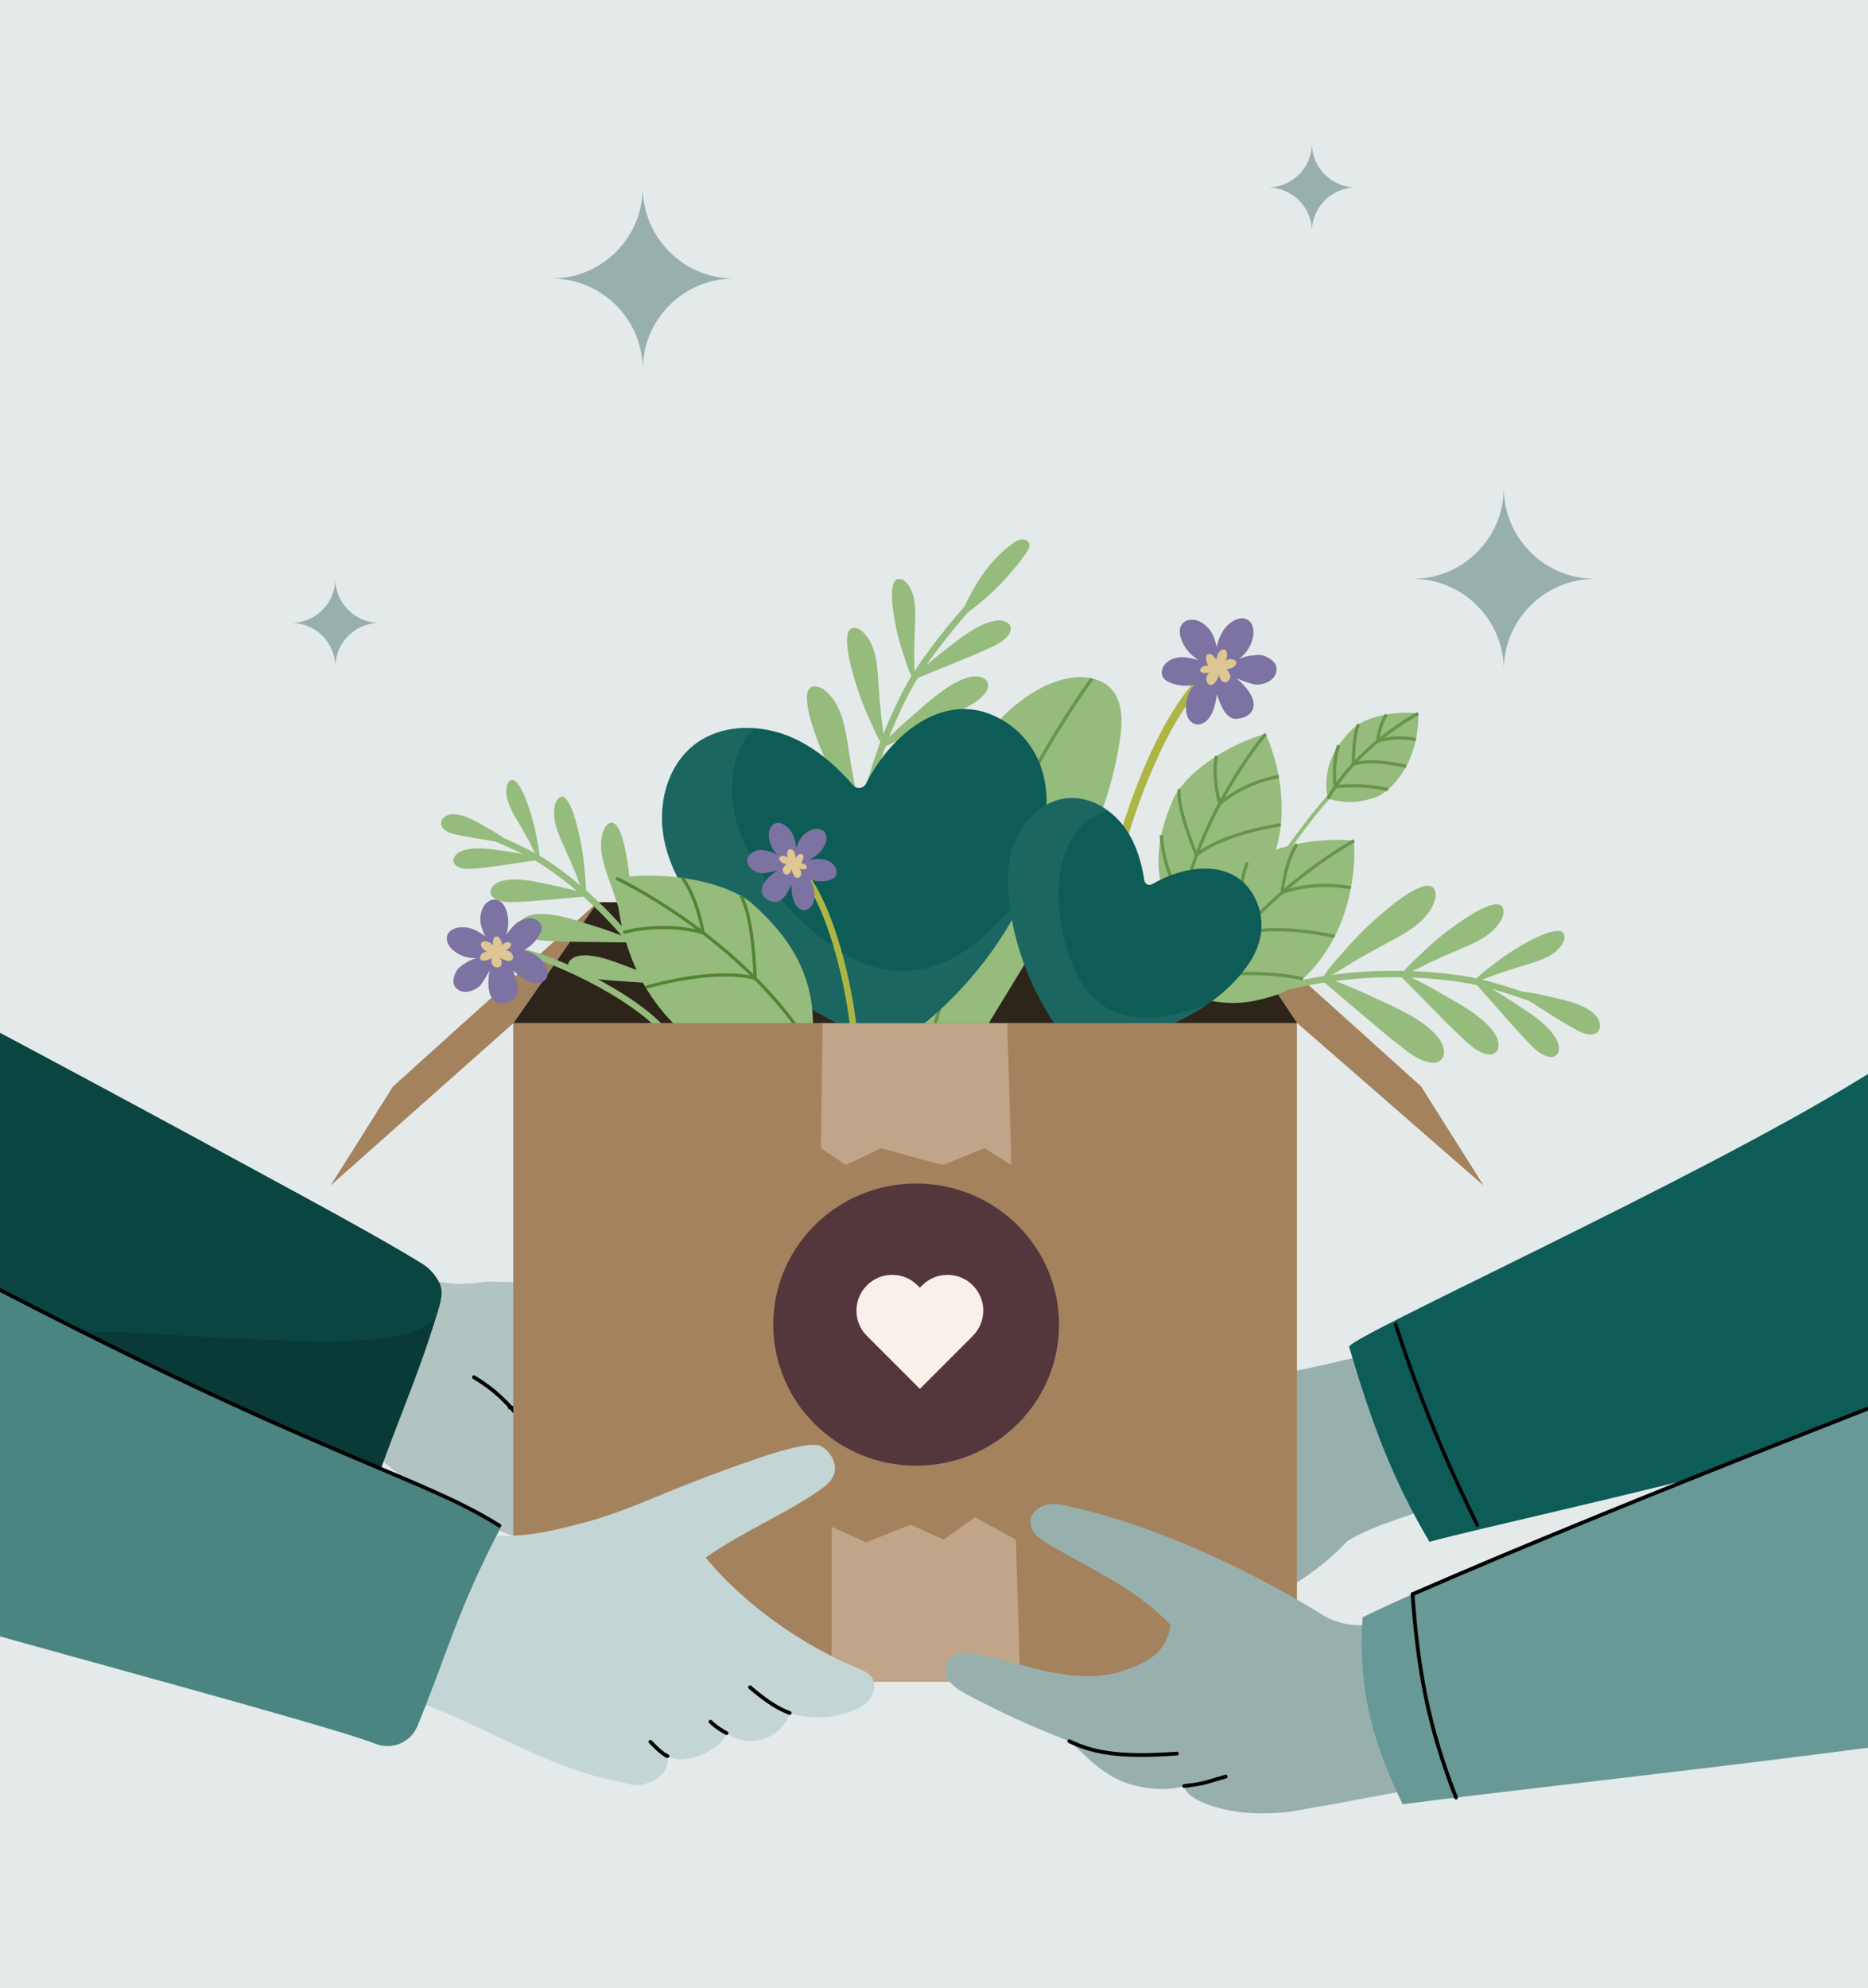 <svg width="1484" height="1579" viewBox="0 0 1484 1579" fill="none" xmlns="http://www.w3.org/2000/svg">
<g clip-path="url(#clip0_3862_82949)">
<rect width="1484" height="1579" fill="#E3EAE9"></rect>
<mask id="mask0_3862_82949" style="mask-type:luminance" maskUnits="userSpaceOnUse" x="-100" y="459" width="1680" height="1173">
<path d="M1579.93 459.762H-99.92V1631.3H1579.93V459.762Z" fill="white"></path>
</mask>
<g mask="url(#mask0_3862_82949)">
<path d="M-265.73 984.892C-49.97 1064.34 225.72 1109.54 294.38 1150.73C299.23 1153.64 342.16 1215.07 522.69 1253.25C558.7 1260.87 552.83 1229.39 537.25 1218.08C583.25 1219.96 602.1 1198.8 566.62 1178.72C564.23 1177.37 596.48 1193.37 606.72 1176.76C617.22 1165.39 581.37 1149.77 581.34 1142.4C581.33 1138.94 608.88 1149.26 619.43 1138.85C632.71 1125.74 617.68 1112.2 594.12 1101.68C590.76 1100.18 530.96 1086.61 478.8 1075.63C492.35 1074.18 531.22 1072.72 567.91 1056.82C576.17 1053.24 594.24 1042.95 585.1 1029.88C579.39 1021.7 492.52 1019.2 485.16 1019.54C427.47 1022.15 400.43 1016.21 382.39 1018.51C361.31 1021.19 353.66 1020.65 290.84 1005.9C246.5 995.492 183.73 970.952 143.37 949.362C-1.85 871.672 -107.6 814.982 -246.24 725.752C-269.32 821.152 -283 918.932 -265.73 984.892Z" fill="#F8C7BA"></path>
</g>
<mask id="mask1_3862_82949" style="mask-type:luminance" maskUnits="userSpaceOnUse" x="-100" y="459" width="1680" height="1173">
<path d="M1579.93 459.762H-99.92V1631.3H1579.93V459.762Z" fill="white"></path>
</mask>
<g mask="url(#mask1_3862_82949)">
<path d="M-201.62 1007.03C1.47 1073.06 232.37 1113.53 294.38 1150.73C299.23 1153.64 342.16 1215.07 522.69 1253.25C558.7 1260.87 552.83 1229.39 537.25 1218.08C583.25 1219.95 602.09 1198.8 566.62 1178.72C565.79 1178.25 569.14 1179.87 574.29 1181.5C583.98 1184.55 600.04 1187.6 606.72 1176.76C617.22 1165.39 581.37 1149.77 581.34 1142.4C581.33 1141.02 585.72 1141.84 591.67 1142.65C600.62 1143.88 613.09 1145.11 619.43 1138.85C632.72 1125.74 617.68 1112.2 594.12 1101.68C590.76 1100.18 530.95 1086.61 478.8 1075.63C492.35 1074.18 531.22 1072.72 567.9 1056.82C576.17 1053.24 594.23 1042.95 585.09 1029.88C579.38 1021.7 492.51 1019.2 485.15 1019.54C455.76 1020.87 434.32 1019.98 417.98 1019.09C402.24 1018.23 391.22 1017.38 382.38 1018.51C361.3 1021.19 353.66 1020.65 290.83 1005.9C246.49 995.492 183.72 970.962 143.36 949.362C14.11 880.212 -83.88 827.702 -201.62 754.062V1007.03Z" fill="#B2C4C2"></path>
<mask id="mask2_3862_82949" style="mask-type:luminance" maskUnits="userSpaceOnUse" x="-202" y="754" width="827" height="501">
<path d="M-201.62 1007.03C1.47 1073.06 232.37 1113.53 294.38 1150.73C299.23 1153.64 342.16 1215.07 522.69 1253.25C558.7 1260.87 552.83 1229.39 537.25 1218.08C583.25 1219.95 602.09 1198.8 566.62 1178.72C565.79 1178.25 569.14 1179.87 574.29 1181.5C583.98 1184.55 600.04 1187.6 606.72 1176.76C617.22 1165.39 581.37 1149.77 581.34 1142.4C581.33 1141.02 585.72 1141.84 591.67 1142.65C600.62 1143.88 613.09 1145.11 619.43 1138.85C632.72 1125.74 617.68 1112.2 594.12 1101.68C590.76 1100.18 530.95 1086.61 478.8 1075.63C492.35 1074.18 531.22 1072.72 567.9 1056.82C576.17 1053.24 594.23 1042.95 585.09 1029.88C579.38 1021.7 492.51 1019.2 485.15 1019.54C455.76 1020.87 434.32 1019.98 417.98 1019.09C402.24 1018.23 391.22 1017.38 382.38 1018.51C361.3 1021.19 353.66 1020.65 290.83 1005.9C246.49 995.492 183.72 970.962 143.36 949.362C14.11 880.212 -83.88 827.702 -201.62 754.062V1007.03Z" fill="white"></path>
</mask>
<g mask="url(#mask2_3862_82949)">
<g opacity="0.341">
<mask id="mask3_3862_82949" style="mask-type:luminance" maskUnits="userSpaceOnUse" x="-75" y="999" width="368" height="170">
<path d="M292.97 999.691H-74.01V1168.44H292.97V999.691Z" fill="white"></path>
</mask>
<g mask="url(#mask3_3862_82949)">
<path d="M-70.4 999.691C-12.32 1034.27 55.33 1048.72 120.13 1068.47C184.93 1088.23 250.92 1115.9 292.96 1168.44C198.94 1143.17 104.93 1117.91 10.91 1092.64C-10.78 1086.81 -33.12 1080.67 -50.78 1066.93C-68.42 1053.2 -80.36 1029.77 -70.4 999.691Z" fill="#D6A294"></path>
</g>
</g>
</g>
</g>
<mask id="mask4_3862_82949" style="mask-type:luminance" maskUnits="userSpaceOnUse" x="-100" y="459" width="1680" height="1173">
<path d="M1579.93 459.762H-99.92V1631.3H1579.93V459.762Z" fill="white"></path>
</mask>
<g mask="url(#mask4_3862_82949)">
<path d="M581.34 1142.4C551.04 1131.45 512.32 1124.68 508.59 1121.76" stroke="black" stroke-width="2.988" stroke-miterlimit="10" stroke-linecap="round" stroke-linejoin="round"></path>
</g>
<mask id="mask5_3862_82949" style="mask-type:luminance" maskUnits="userSpaceOnUse" x="-100" y="459" width="1680" height="1173">
<path d="M1579.93 459.762H-99.92V1631.3H1579.93V459.762Z" fill="white"></path>
</mask>
<g mask="url(#mask5_3862_82949)">
<path d="M567.91 1178.99C538.51 1166.48 496.86 1157.1 495.34 1155.18" stroke="black" stroke-width="2.988" stroke-miterlimit="10" stroke-linecap="round" stroke-linejoin="round"></path>
</g>
<mask id="mask6_3862_82949" style="mask-type:luminance" maskUnits="userSpaceOnUse" x="-100" y="459" width="1680" height="1173">
<path d="M1579.93 459.762H-99.92V1631.3H1579.93V459.762Z" fill="white"></path>
</mask>
<g mask="url(#mask6_3862_82949)">
<path d="M537.26 1218.08C534.29 1215.76 476.08 1195.61 472.15 1194.48" stroke="black" stroke-width="2.988" stroke-miterlimit="10" stroke-linecap="round" stroke-linejoin="round"></path>
</g>
<mask id="mask7_3862_82949" style="mask-type:luminance" maskUnits="userSpaceOnUse" x="-100" y="459" width="1680" height="1173">
<path d="M1579.93 459.762H-99.92V1631.3H1579.93V459.762Z" fill="white"></path>
</mask>
<g mask="url(#mask7_3862_82949)">
<path d="M434.85 1175.76C428.3 1141.99 406.51 1111.4 376.54 1093.89" stroke="black" stroke-width="2.988" stroke-miterlimit="10" stroke-linecap="round" stroke-linejoin="round"></path>
</g>
<mask id="mask8_3862_82949" style="mask-type:luminance" maskUnits="userSpaceOnUse" x="-100" y="459" width="1680" height="1173">
<path d="M1579.93 459.762H-99.92V1631.3H1579.93V459.762Z" fill="white"></path>
</mask>
<g mask="url(#mask8_3862_82949)">
<path d="M404.93 1117.93C423.35 1119.29 442.22 1113.18 456.26 1101.32" stroke="black" stroke-width="2.988" stroke-miterlimit="10" stroke-linecap="round" stroke-linejoin="round"></path>
</g>
<mask id="mask9_3862_82949" style="mask-type:luminance" maskUnits="userSpaceOnUse" x="-100" y="459" width="1680" height="1173">
<path d="M1579.93 459.762H-99.92V1631.3H1579.93V459.762Z" fill="white"></path>
</mask>
<g mask="url(#mask9_3862_82949)">
<path d="M347.78 1041.56C329.73 1102.17 308.07 1144.45 290.02 1205.07C218.4 1165.43 -193.17 1005.75 -264.8 966.121C-291.16 951.541 -326.59 938.481 -344.59 914.531C-359.56 894.611 -355.37 770.821 -351.88 752.621C-345.87 721.301 -373.42 645.301 -342.32 653.871C-310.03 662.761 237.98 942.311 335.51 1003.91C341.59 1007.75 346.63 1013.44 349.44 1020.01C352.24 1026.56 349.85 1034.59 347.78 1041.56Z" fill="#093A37"></path>
</g>
<mask id="mask10_3862_82949" style="mask-type:luminance" maskUnits="userSpaceOnUse" x="-100" y="459" width="1680" height="1173">
<path d="M1579.93 459.762H-99.92V1631.3H1579.93V459.762Z" fill="white"></path>
</mask>
<g mask="url(#mask10_3862_82949)">
<path d="M-201.62 998.981C-146.77 1026.21 -89.25 1052.51 -37.9 1080.93C-19.85 1020.32 329.73 1102.17 347.78 1041.56C349.85 1034.59 352.24 1026.56 349.43 1020C346.62 1013.43 341.58 1007.74 335.5 1003.9C283.92 971.321 -125.96 751.371 -201.62 715.401V998.981V998.981Z" fill="#0B4542"></path>
</g>
<mask id="mask11_3862_82949" style="mask-type:luminance" maskUnits="userSpaceOnUse" x="-100" y="459" width="1680" height="1173">
<path d="M1579.93 459.762H-99.92V1631.3H1579.93V459.762Z" fill="white"></path>
</mask>
<g mask="url(#mask11_3862_82949)">
<path d="M1631.2 1057.72C1415.44 1137.17 1139.75 1182.37 1071.09 1223.56C1066.24 1226.47 1023.31 1287.9 842.78 1326.08C806.77 1333.7 812.64 1302.22 828.22 1290.91C782.22 1292.79 763.38 1271.63 798.86 1251.55C801.25 1250.2 769 1266.2 758.76 1249.59C748.26 1238.22 784.11 1222.6 784.14 1215.23C784.15 1211.77 756.6 1222.09 746.05 1211.68C732.77 1198.57 747.8 1185.03 771.36 1174.51C774.72 1173.01 834.52 1159.44 886.68 1148.46C873.13 1147.01 834.26 1145.55 797.57 1129.65C789.31 1126.07 771.24 1115.78 780.38 1102.71C786.09 1094.53 872.96 1092.03 880.32 1092.37C938.01 1094.98 965.05 1089.04 983.09 1091.34C1004.17 1094.02 1011.82 1093.48 1074.64 1078.73C1118.98 1068.32 1181.75 1043.78 1222.11 1022.19C1367.33 944.502 1473.07 887.812 1611.72 798.582C1634.79 893.982 1648.48 991.772 1631.2 1057.72Z" fill="#98B0AD"></path>
</g>
<mask id="mask12_3862_82949" style="mask-type:luminance" maskUnits="userSpaceOnUse" x="-100" y="459" width="1680" height="1173">
<path d="M1579.93 459.762H-99.92V1631.3H1579.93V459.762Z" fill="white"></path>
</mask>
<g mask="url(#mask12_3862_82949)">
<mask id="mask13_3862_82949" style="mask-type:luminance" maskUnits="userSpaceOnUse" x="741" y="798" width="898" height="530">
<path d="M1222.11 1022.19C1181.75 1043.78 1118.98 1068.32 1074.64 1078.73C1011.82 1093.48 1004.17 1094.02 983.09 1091.34C974.24 1090.22 963.22 1091.07 947.49 1091.93C931.15 1092.81 909.71 1093.71 880.32 1092.37C872.96 1092.04 786.09 1094.53 780.38 1102.71C771.25 1115.78 789.31 1126.08 797.57 1129.66C834.26 1145.55 873.13 1147.02 886.68 1148.46C834.51 1159.45 774.71 1173.02 771.35 1174.51C747.79 1185.03 732.76 1198.56 746.04 1211.68C752.38 1217.94 764.85 1216.71 773.8 1215.48C779.75 1214.66 784.14 1213.85 784.13 1215.23C784.11 1222.6 748.26 1238.22 758.75 1249.59C765.43 1260.43 781.49 1257.38 791.18 1254.33C796.33 1252.71 799.68 1251.08 798.85 1251.55C763.37 1271.63 782.21 1292.78 828.21 1290.91C812.63 1302.22 806.77 1333.69 842.77 1326.08C1023.31 1287.9 1066.23 1226.47 1071.08 1223.56C1139.74 1182.37 1415.43 1137.18 1631.19 1057.72C1648.47 991.772 1634.78 893.982 1611.7 798.582C1473.07 887.812 1367.32 944.502 1222.11 1022.19Z" fill="white"></path>
</mask>
<g mask="url(#mask13_3862_82949)">
<path d="M1076.86 1225.53C1145.68 1180.77 1216.06 1138.36 1287.84 1098.39C1293.7 1095.13 1300.04 1091.78 1306.74 1092.39C1319.48 1093.55 1326.14 1107.55 1330.31 1119.49C1334.5 1131.49 1338.41 1145.71 1330.96 1156.06C1325.5 1163.64 1315.64 1166.5 1306.52 1168.86C1234.89 1187.42 1163.25 1205.98 1076.86 1225.53Z" fill="#98B0AD"></path>
</g>
</g>
<mask id="mask14_3862_82949" style="mask-type:luminance" maskUnits="userSpaceOnUse" x="-100" y="459" width="1680" height="1173">
<path d="M1579.93 459.762H-99.92V1631.3H1579.93V459.762Z" fill="white"></path>
</mask>
<g mask="url(#mask14_3862_82949)">
<path d="M784.13 1215.23C814.43 1204.28 853.15 1197.51 856.88 1194.59" stroke="black" stroke-width="2.988" stroke-miterlimit="10" stroke-linecap="round" stroke-linejoin="round"></path>
</g>
<mask id="mask15_3862_82949" style="mask-type:luminance" maskUnits="userSpaceOnUse" x="-100" y="459" width="1680" height="1173">
<path d="M1579.93 459.762H-99.92V1631.3H1579.93V459.762Z" fill="white"></path>
</mask>
<g mask="url(#mask15_3862_82949)">
<path d="M797.561 1251.82C826.961 1239.31 868.611 1229.93 870.131 1228.01" stroke="black" stroke-width="2.988" stroke-miterlimit="10" stroke-linecap="round" stroke-linejoin="round"></path>
</g>
<mask id="mask16_3862_82949" style="mask-type:luminance" maskUnits="userSpaceOnUse" x="-100" y="459" width="1680" height="1173">
<path d="M1579.93 459.762H-99.92V1631.3H1579.93V459.762Z" fill="white"></path>
</mask>
<g mask="url(#mask16_3862_82949)">
<path d="M828.22 1290.91C831.19 1288.59 889.4 1268.44 893.33 1267.31" stroke="black" stroke-width="2.988" stroke-miterlimit="10" stroke-linecap="round" stroke-linejoin="round"></path>
</g>
<mask id="mask17_3862_82949" style="mask-type:luminance" maskUnits="userSpaceOnUse" x="-100" y="459" width="1680" height="1173">
<path d="M1579.93 459.762H-99.92V1631.3H1579.93V459.762Z" fill="white"></path>
</mask>
<g mask="url(#mask17_3862_82949)">
<path d="M930.63 1248.59C937.18 1214.82 958.97 1184.23 988.94 1166.72" stroke="black" stroke-width="2.988" stroke-miterlimit="10" stroke-linecap="round" stroke-linejoin="round"></path>
</g>
<mask id="mask18_3862_82949" style="mask-type:luminance" maskUnits="userSpaceOnUse" x="-100" y="459" width="1680" height="1173">
<path d="M1579.93 459.762H-99.92V1631.3H1579.93V459.762Z" fill="white"></path>
</mask>
<g mask="url(#mask18_3862_82949)">
<path d="M960.54 1190.76C942.12 1192.12 923.25 1186.01 909.21 1174.15" stroke="black" stroke-width="2.988" stroke-miterlimit="10" stroke-linecap="round" stroke-linejoin="round"></path>
</g>
<mask id="mask19_3862_82949" style="mask-type:luminance" maskUnits="userSpaceOnUse" x="-100" y="459" width="1680" height="1173">
<path d="M1579.93 459.762H-99.92V1631.3H1579.93V459.762Z" fill="white"></path>
</mask>
<g mask="url(#mask19_3862_82949)">
<path d="M1071.78 1069.75C1089.83 1130.36 1105.57 1173.62 1135.61 1224.62C1205.21 1205.2 1630.32 1117.57 1675.31 1057.7C1690.28 1037.78 1675.31 749.292 1675.31 749.292C1675.31 749.292 1529.38 825.012 1476.54 857.582C1346.68 937.622 1069.71 1062.79 1071.78 1069.75Z" fill="#0E5C57"></path>
</g>
<mask id="mask20_3862_82949" style="mask-type:luminance" maskUnits="userSpaceOnUse" x="-100" y="459" width="1680" height="1173">
<path d="M1579.93 459.762H-99.92V1631.3H1579.93V459.762Z" fill="white"></path>
</mask>
<g mask="url(#mask20_3862_82949)">
<path d="M1108.75 1052.07C1127.16 1108.35 1147.33 1158.14 1173.63 1211.3" stroke="black" stroke-width="2.851" stroke-miterlimit="10" stroke-linecap="round" stroke-linejoin="round"></path>
</g>
<mask id="mask21_3862_82949" style="mask-type:luminance" maskUnits="userSpaceOnUse" x="-100" y="459" width="1680" height="1173">
<path d="M1579.93 459.762H-99.92V1631.3H1579.93V459.762Z" fill="white"></path>
</mask>
<g mask="url(#mask21_3862_82949)">
<path d="M474.64 716.611C420.86 765.271 366.05 814.241 312.27 862.901L262.59 941.641L407.99 812.531L474.64 716.611Z" fill="#A5825E"></path>
</g>
<mask id="mask22_3862_82949" style="mask-type:luminance" maskUnits="userSpaceOnUse" x="-100" y="459" width="1680" height="1173">
<path d="M1579.93 459.762H-99.92V1631.3H1579.93V459.762Z" fill="white"></path>
</mask>
<g mask="url(#mask22_3862_82949)">
<path d="M966.59 716.611C1020.37 765.271 1075.18 814.241 1128.96 862.901L1178.64 941.641L1030.55 812.601L966.59 716.611Z" fill="#A5825E"></path>
</g>
<mask id="mask23_3862_82949" style="mask-type:luminance" maskUnits="userSpaceOnUse" x="-100" y="459" width="1680" height="1173">
<path d="M1579.93 459.762H-99.92V1631.3H1579.93V459.762Z" fill="white"></path>
</mask>
<g mask="url(#mask23_3862_82949)">
<path d="M1030.55 812.601L966.59 716.611H474.64L407.93 812.601H1030.55Z" fill="#2D241A"></path>
</g>
<mask id="mask24_3862_82949" style="mask-type:luminance" maskUnits="userSpaceOnUse" x="-100" y="459" width="1680" height="1173">
<path d="M1579.93 459.762H-99.92V1631.3H1579.93V459.762Z" fill="white"></path>
</mask>
<g mask="url(#mask24_3862_82949)">
<path d="M369.149 656.282C369.149 656.282 411.889 670.872 435.139 686.752C486.229 721.642 528.659 775.022 551.699 835.092C552.479 837.112 553.229 839.152 553.949 841.202" stroke="#95BB7D" stroke-width="5.125" stroke-miterlimit="10"></path>
<path d="M365.67 647.442C362.91 646.792 360.17 646.542 357.62 646.942C354.4 647.442 350.45 649.962 350.38 653.922C350.35 655.642 351.25 657.252 352.44 658.392C355.99 661.792 360.78 662.452 365.27 663.452C371.7 664.872 378.21 665.772 384.69 666.902C387.94 667.472 404.03 670.092 404.03 670.092C405 667.012 386.36 657.122 382.46 654.862C377.75 652.142 371.64 648.852 365.67 647.442Z" fill="#95BB7D"></path>
<path d="M375.459 674.012C372.019 674.312 368.789 674.992 366.029 676.222C362.559 677.772 359.079 681.502 360.639 685.302C361.319 686.952 363.019 688.192 364.849 688.892C370.329 690.962 376.079 690.002 381.629 689.452C389.589 688.672 397.409 687.362 405.289 686.282C409.249 685.742 428.749 682.882 428.749 682.882C428.579 679.612 403.139 676.372 397.739 675.512C391.229 674.482 382.869 673.372 375.459 674.012Z" fill="#95BB7D"></path>
<path d="M407.28 698.552C403.42 698.662 399.76 699.212 396.6 700.412C392.63 701.922 388.52 705.862 390.06 710.232C390.73 712.122 392.56 713.632 394.58 714.522C400.6 717.202 407.1 716.502 413.34 716.252C422.29 715.892 431.12 714.942 440.01 714.252C444.47 713.902 466.48 711.982 466.48 711.982C466.47 708.312 438.16 703.012 432.17 701.692C424.92 700.102 415.62 698.312 407.28 698.552Z" fill="#95BB7D"></path>
<path d="M411.11 651.942C406.43 644.022 401.34 635.352 402.39 626.042C402.57 624.442 402.95 622.822 403.84 621.522C409.6 613.142 416.92 632.612 418.28 636.222C421.99 646.072 424.77 656.322 426.58 666.772C426.9 668.602 429.55 680.972 428.17 681.722C427.05 682.332 421.32 670.042 420.51 668.552C417.47 662.952 414.34 657.412 411.11 651.942Z" fill="#95BB7D"></path>
<path d="M448.17 672.601C443.58 662.581 438.59 651.601 440.71 640.381C441.07 638.451 441.67 636.511 442.82 635.021C450.25 625.341 456.74 649.631 457.95 654.131C461.24 666.411 463.43 679.111 464.47 691.961C464.65 694.211 466.48 709.471 464.82 710.261C463.47 710.901 458.1 695.481 457.32 693.601C454.39 686.531 451.34 679.531 448.17 672.601Z" fill="#95BB7D"></path>
<path d="M433.85 726.052C429.31 725.742 424.96 725.962 421.14 727.002C416.33 728.322 411.12 732.472 412.5 737.772C413.09 740.072 415.1 742.042 417.37 743.322C424.17 747.152 431.86 747.072 439.21 747.502C449.75 748.112 460.2 748.002 470.69 748.212C475.96 748.312 501.96 748.582 501.96 748.582C502.32 744.272 469.63 734.812 462.73 732.582C454.38 729.892 443.66 726.732 433.85 726.052Z" fill="#95BB7D"></path>
<path d="M484.37 700.312C479.98 688.032 475.2 674.582 478.79 661.662C479.41 659.442 480.3 657.242 481.8 655.612C491.47 645.112 496.69 674.342 497.66 679.762C500.31 694.552 501.62 709.692 501.57 724.882C501.56 727.542 502.21 745.652 500.17 746.382C498.52 746.982 493.75 728.282 493.02 725.972C490.29 717.352 487.41 708.792 484.37 700.312Z" fill="#95BB7D"></path>
<path d="M470.029 759.152C466.179 758.662 462.479 758.642 459.179 759.342C455.039 760.232 450.439 763.502 451.379 768.082C451.789 770.062 453.409 771.832 455.289 773.042C460.909 776.632 467.449 776.932 473.679 777.652C482.609 778.682 491.499 779.102 500.409 779.782C504.879 780.122 526.969 781.622 526.969 781.622C527.449 777.972 500.069 768.342 494.289 766.112C487.319 763.412 478.339 760.202 470.029 759.152Z" fill="#95BB7D"></path>
<path d="M514.05 739.722C510.83 729.072 507.329 717.402 510.929 706.592C511.549 704.732 512.4 702.902 513.74 701.592C522.4 693.142 525.61 718.242 526.21 722.892C527.84 735.592 528.319 748.522 527.639 761.432C527.519 763.692 527.31 779.112 525.55 779.642C524.13 780.072 520.85 763.942 520.33 761.952C518.37 754.502 516.28 747.082 514.05 739.722Z" fill="#7D7F29"></path>
<path d="M776.229 474.231C776.229 474.231 737.219 516.661 720.709 547.961C699.309 588.541 685.169 634.561 680.619 680.211" stroke="#95BB7D" stroke-width="5.125" stroke-miterlimit="10"></path>
<path d="M779.72 496.622C783.73 494.732 787.74 493.372 791.54 492.882C796.33 492.272 802.42 493.902 802.94 498.842C803.16 500.982 802 503.362 800.37 505.252C795.49 510.902 788.5 513.582 781.99 516.562C772.65 520.842 763.16 524.482 753.72 528.402C748.99 530.372 725.54 539.892 725.54 539.892C723.79 536.402 750.24 516.772 755.75 512.432C762.41 507.182 771.07 500.692 779.72 496.622Z" fill="#95BB7D"></path>
<path d="M758.79 542.362C763.16 540.002 767.57 538.232 771.8 537.452C777.13 536.482 784.05 537.932 784.92 543.432C785.3 545.822 784.15 548.542 782.43 550.762C777.31 557.382 769.65 560.812 762.53 564.542C752.33 569.892 741.92 574.562 731.6 579.522C726.42 582.012 700.74 594.092 700.74 594.092C698.57 590.282 727 566.702 732.9 561.502C740.05 555.242 749.35 547.442 758.79 542.362Z" fill="#95BB7D"></path>
<path d="M726.86 496.562C727.38 485.382 727.91 473.142 721.22 464.172C720.07 462.632 718.68 461.192 716.92 460.422C705.53 455.432 708.91 480.262 709.54 484.872C711.24 497.442 714.23 509.832 718.41 521.802C719.14 523.902 723.52 538.402 725.51 538.292C727.12 538.202 726.22 521.822 726.24 519.762C726.3 512.022 726.5 504.292 726.86 496.562Z" fill="#95BB7D"></path>
<path d="M697.8 541.642C696.97 528.332 696.03 513.782 687.01 503.512C685.46 501.752 683.64 500.122 681.47 499.312C667.44 494.052 674.61 523.332 675.94 528.772C679.56 543.592 684.66 558.132 691.12 572.092C692.25 574.542 699.26 591.502 701.59 591.252C703.47 591.052 700.31 571.662 700.06 569.212C699.12 560.032 698.37 550.842 697.8 541.642Z" fill="#95BB7D"></path>
<path d="M745.479 587.822C750.359 584.592 755.339 582.042 760.219 580.682C766.369 578.972 774.639 579.942 776.249 586.302C776.949 589.062 775.889 592.382 774.109 595.172C768.799 603.482 760.18 608.322 752.24 613.452C740.85 620.812 729.129 627.392 717.549 634.312C711.739 637.782 682.899 654.692 682.899 654.692C679.949 650.462 710.789 619.772 717.159 613.052C724.859 604.922 734.949 594.792 745.479 587.822Z" fill="#7D7F29"></path>
<path d="M673.859 593.472C671.469 577.952 668.819 560.972 657.139 549.902C655.129 548.002 652.829 546.292 650.199 545.562C633.179 540.882 644.709 574.472 646.839 580.702C652.659 597.702 660.189 614.212 669.249 629.912C670.839 632.662 680.859 651.812 683.569 651.272C685.759 650.832 679.989 628.422 679.429 625.582C677.369 614.902 675.509 604.192 673.859 593.472Z" fill="#95BB7D"></path>
<path d="M1249.45 805.622C1249.45 805.622 1196.51 782.812 1161.52 777.572C1116.14 770.772 1068.04 772.632 1023.45 783.412" stroke="#95BB7D" stroke-width="5.125" stroke-miterlimit="10"></path>
<path d="M1259.73 800.582C1262.92 802.322 1265.78 804.402 1267.95 806.912C1270.68 810.072 1272.56 815.662 1269.53 819.292C1268.22 820.862 1266.08 821.562 1264.04 821.592C1257.93 821.672 1252.76 818.242 1247.62 815.362C1240.26 811.232 1233.23 806.572 1226.05 802.132C1222.45 799.902 1204.76 788.732 1204.76 788.732C1206.23 785.142 1232.07 791.912 1237.62 793.152C1244.32 794.652 1252.83 796.822 1259.73 800.582Z" fill="#95BB7D"></path>
<path d="M1229.47 816.312C1232.57 819.472 1235.19 822.802 1236.9 826.242C1239.06 830.562 1239.53 836.852 1235.04 838.972C1233.09 839.892 1230.47 839.582 1228.14 838.662C1221.2 835.922 1216.36 830.212 1211.39 825.052C1204.27 817.652 1197.69 809.892 1190.88 802.282C1187.46 798.462 1170.73 779.472 1170.73 779.472C1173.45 776.662 1200.71 795.152 1206.63 798.922C1213.78 803.462 1222.76 809.482 1229.47 816.312Z" fill="#95BB7D"></path>
<path d="M1179.38 811.661C1183.05 815.011 1186.18 818.581 1188.31 822.321C1190.99 827.031 1191.9 834.041 1187 836.691C1184.87 837.841 1181.92 837.651 1179.26 836.761C1171.32 834.111 1165.55 828.011 1159.68 822.531C1151.26 814.681 1143.42 806.391 1135.33 798.281C1131.27 794.211 1111.38 773.961 1111.38 773.961C1114.26 770.651 1145.9 789.701 1152.76 793.561C1161.03 798.221 1171.46 804.431 1179.38 811.661Z" fill="#95BB7D"></path>
<path d="M1212.06 766.392C1222.79 763.182 1234.51 759.652 1240.77 750.372C1241.84 748.772 1242.74 746.992 1242.89 745.072C1243.84 732.672 1221.52 744.072 1217.37 746.182C1206.07 751.942 1195.36 758.852 1185.44 766.752C1183.7 768.142 1171.46 777.062 1172.22 778.902C1172.84 780.392 1188 774.132 1189.95 773.462C1197.28 770.972 1204.65 768.612 1212.06 766.392Z" fill="#95BB7D"></path>
<path d="M1055.69 632.812C1039 651.332 1024.05 673.652 1006.87 696.402" stroke="#95BB7D" stroke-width="3" stroke-miterlimit="10"></path>
<path d="M1159.91 753.852C1172.2 748.672 1185.62 742.972 1192.33 731.072C1193.48 729.022 1194.41 726.772 1194.46 724.452C1194.79 709.472 1169.52 725.912 1164.83 728.952C1152.04 737.262 1140 746.872 1128.95 757.592C1127.01 759.472 1113.32 771.692 1114.32 773.802C1115.13 775.512 1132.39 766.122 1134.62 765.082C1142.99 761.172 1151.42 757.432 1159.91 753.852Z" fill="#95BB7D"></path>
<path d="M1132.08 814.111C1136.74 817.651 1140.79 821.511 1143.69 825.671C1147.34 830.911 1149.15 839.031 1143.68 842.661C1141.31 844.231 1137.82 844.331 1134.6 843.571C1125.01 841.301 1117.59 834.761 1110.12 828.961C1099.41 820.641 1089.33 811.751 1078.97 803.101C1073.77 798.761 1048.29 777.121 1048.29 777.121C1051.31 772.941 1090.46 791.911 1098.91 795.711C1109.12 800.301 1122.01 806.471 1132.08 814.111Z" fill="#95BB7D"></path>
<path d="M1103.09 748.381C1116.95 741.001 1132.1 732.891 1138.7 718.211C1139.83 715.691 1140.69 712.951 1140.5 710.221C1139.3 692.611 1111.4 714.581 1106.22 718.661C1092.1 729.771 1079 742.331 1067.18 756.061C1065.11 758.471 1050.34 774.261 1051.74 776.631C1052.87 778.551 1072.12 765.701 1074.63 764.241C1084.02 758.761 1093.51 753.471 1103.09 748.381Z" fill="#95BB7D"></path>
<path d="M713.909 814.662C719.249 767.912 724.579 720.262 739.469 674.242C752.949 632.562 777.109 575.172 822.879 548.732C836.359 540.942 853.419 535.122 868.939 539.192C890.459 544.842 892.349 565.862 890.329 582.532C881.219 657.922 835.629 730.502 794.089 798.562C775.799 828.522 757.319 858.672 737.019 887.822C732.019 895.002 724.069 912.882 713.139 913.972C704.259 914.852 708.769 859.722 713.909 814.662Z" fill="#95BB7D"></path>
<path d="M867.41 539.132C797.4 637.432 765.91 728.602 713.14 913.972" stroke="#66944A" stroke-width="2.562" stroke-miterlimit="10" stroke-linejoin="round"></path>
<path d="M931.789 635.322C940.459 615.272 974.009 591.342 1005.43 582.922C1013.89 601.892 1018.28 622.672 1018.21 643.442C1018.14 665.452 1010.38 697.202 992.559 711.472C972.679 727.392 961.479 731.592 936.299 735.432C910.799 695.712 920.969 660.362 931.789 635.322Z" fill="#95BB7D"></path>
<path d="M1005.43 582.922C1005.43 582.922 947.27 651.082 936.31 735.432" stroke="#66944A" stroke-width="2.562" stroke-miterlimit="10" stroke-linejoin="round"></path>
<path d="M1017.53 655.092C1017.53 655.092 972.55 661.182 950.54 679.192C950.54 679.192 934.86 642.432 936.79 626.792" stroke="#66944A" stroke-width="2.562" stroke-miterlimit="10" stroke-linejoin="round"></path>
<path d="M1015.86 616.782C1015.86 616.782 990.4 620.222 968.97 638.372C968.97 638.372 962.89 617.332 966.39 600.512" stroke="#66944A" stroke-width="2.562" stroke-miterlimit="10" stroke-linejoin="round"></path>
<path d="M1006.62 693.382C1006.62 693.382 979.64 695.852 939.59 716.462C939.59 716.462 924.36 692.062 922.55 663.292" stroke="#66944A" stroke-width="2.562" stroke-miterlimit="10" stroke-linejoin="round"></path>
<path d="M982.94 691.722C999.11 675.152 1041.4 664.152 1075.7 667.712C1076.89 689.702 1073.37 711.932 1065.44 732.482C1057.04 754.262 1037.34 782.752 1014.29 790.142C988.579 798.382 975.9 798.292 949.51 792.562C939.29 743.572 962.75 712.412 982.94 691.722Z" fill="#95BB7D"></path>
<path d="M1075.7 667.712C1075.7 667.712 992.3 713.182 949.51 792.552" stroke="#66944A" stroke-width="2.562" stroke-miterlimit="10" stroke-linejoin="round"></path>
<path d="M1060.36 743.752C1060.36 743.752 1013.52 732.752 984.899 742.252C984.899 742.252 983.289 699.912 991.119 685.152" stroke="#66944A" stroke-width="2.562" stroke-miterlimit="10" stroke-linejoin="round"></path>
<path d="M1073.21 705.192C1073.21 705.192 1046.69 698.962 1018.61 708.812C1018.61 708.812 1020.55 685.682 1030.39 670.352" stroke="#66944A" stroke-width="2.562" stroke-miterlimit="10" stroke-linejoin="round"></path>
<path d="M1035.06 777.532C1035.06 777.532 1007.41 769.762 959.95 775.012C959.95 775.012 954.11 745.082 963.21 715.912" stroke="#66944A" stroke-width="2.562" stroke-miterlimit="10" stroke-linejoin="round"></path>
<path d="M1074.77 578.722C1084 569.722 1107.68 564.182 1126.71 566.642C1127.07 578.892 1124.81 591.212 1120.11 602.542C1115.14 614.542 1103.78 630.132 1090.85 633.922C1076.43 638.152 1069.38 637.932 1054.77 634.382C1049.77 606.972 1063.25 589.952 1074.77 578.722Z" fill="#95BB7D"></path>
<path d="M1126.72 566.632C1126.72 566.632 1079.69 590.792 1054.79 634.372" stroke="#66944A" stroke-width="2.562" stroke-miterlimit="10" stroke-linejoin="round"></path>
<path d="M1117.14 608.732C1117.14 608.732 1091.23 601.972 1075.17 606.862C1075.17 606.862 1074.86 583.282 1079.42 575.172" stroke="#66944A" stroke-width="2.562" stroke-miterlimit="10" stroke-linejoin="round"></path>
<path d="M1124.82 587.451C1124.82 587.451 1110.15 583.621 1094.39 588.721C1094.39 588.721 1095.79 575.871 1101.47 567.481" stroke="#66944A" stroke-width="2.562" stroke-miterlimit="10" stroke-linejoin="round"></path>
<path d="M1102.59 627.182C1102.59 627.182 1087.31 622.482 1060.83 624.752C1060.83 624.752 1057.99 608.022 1063.46 591.912" stroke="#66944A" stroke-width="2.562" stroke-miterlimit="10" stroke-linejoin="round"></path>
<path d="M831.47 636.792C831.56 607.102 817.21 581.162 789.92 568.602C747.93 549.292 707.13 584.592 687.92 622.462C685.96 626.332 680.71 627.032 677.86 623.762C664.21 608.152 648.499 594.402 629.689 585.982C604.599 574.752 573.059 574.712 551.429 591.682C529.799 608.652 522.309 639.352 527.519 666.342C532.719 693.342 548.699 717.092 566.949 737.652C599.299 774.102 640.01 803.092 685.04 821.722C695.29 825.962 706.83 826.522 717.21 822.592C727.1 818.842 735.58 812.122 743.47 805.062C789.26 764.072 831.28 700.422 831.47 636.792Z" fill="#0E5C57"></path>
<g opacity="0.45">
<mask id="mask25_3862_82949" style="mask-type:luminance" maskUnits="userSpaceOnUse" x="525" y="578" width="291" height="247">
<path d="M815.78 578.152H525.93V824.582H815.78V578.152Z" fill="white"></path>
</mask>
<g mask="url(#mask25_3862_82949)">
<path d="M786.449 739.203C752.599 771.893 711.239 782.533 669.699 756.993C646.259 742.583 625.789 722.353 609.389 700.383C587.079 670.503 572.649 631.523 587.679 595.143C590.369 588.653 594.559 582.853 599.699 578.383C582.399 577.103 564.969 581.053 551.429 591.683C529.799 608.653 522.309 639.353 527.519 666.343C532.719 693.343 548.699 717.093 566.949 737.653C598.259 772.923 637.379 801.213 680.689 819.893C690.519 824.133 706.849 826.433 716.889 822.713C726.929 818.993 735.5 812.203 743.47 805.063C772.19 779.353 799.42 744.733 815.78 706.793C806.3 717.893 796.929 729.093 786.449 739.203Z" fill="#2C706C"></path>
</g>
</g>
<path d="M598.46 718.502C578.57 700.542 528.94 690.942 489.6 697.562C489.83 723.042 495.52 748.452 506.18 771.592C517.47 796.122 542.3 827.582 569.46 834.432C599.75 842.072 614.39 841.042 644.43 832.492C652.66 775.182 623.29 740.922 598.46 718.502Z" fill="#95BB7D"></path>
<path d="M489.6 697.562C489.6 697.562 589.22 743.972 644.43 832.492" stroke="#528532" stroke-width="2.562" stroke-miterlimit="10" stroke-linejoin="round"></path>
<path d="M512.88 784.242C512.88 784.242 566.16 768.122 599.9 777.002C599.9 777.002 598.67 728.002 588.54 711.532" stroke="#528532" stroke-width="2.562" stroke-miterlimit="10" stroke-linejoin="round"></path>
<path d="M495.22 740.662C495.22 740.662 525.39 731.532 558.53 740.852C558.53 740.852 554.6 714.282 542.12 697.302" stroke="#528532" stroke-width="2.562" stroke-miterlimit="10" stroke-linejoin="round"></path>
<path d="M406.35 755.191C429.53 755.191 505.46 790.771 529.43 821.251" stroke="#95BB7D" stroke-width="5.125" stroke-miterlimit="10"></path>
<path d="M424.17 729.752C419.77 728.432 414.9 729.922 411.17 732.612C407.44 735.302 404.64 739.062 401.96 742.792C404.29 736.582 404.41 729.562 402.28 723.282C401.42 720.732 400.15 718.232 398.1 716.482C396.06 714.732 393.17 713.992 390.59 714.772C385.46 716.322 383.07 721.212 382.27 724.632C380.67 731.442 381.89 736.502 385.65 743.712C378.71 738.492 370.69 734.722 361.97 737.232C359.33 737.992 356.82 739.642 355.67 742.122C354.63 744.362 354.82 747.042 355.8 749.302C356.78 751.572 358.48 753.452 360.37 755.032C365.36 759.172 371.94 761.322 378.41 760.932C372.12 763.032 369.41 765.042 365.74 767.662C362.07 770.292 359.2 777.572 360.59 781.862C361.76 785.462 365.64 787.692 369.42 787.812C373.2 787.932 376.84 786.282 379.96 784.152C383.08 782.022 389.03 770.782 389.03 770.782C389.03 770.782 386.39 781.752 389.41 789.992C391.73 796.332 396.61 797.422 400.35 797.002C403.39 796.652 408.97 793.932 410.18 791.122C412.89 784.822 410.3 778.532 407.67 770.832C412.39 775.022 417.43 779.372 423.62 780.612C426.96 781.282 430.82 780.812 433.11 778.302C434.8 776.452 435.36 773.752 434.98 771.282C434.6 768.802 433.37 766.532 431.86 764.532C428.04 759.472 422.26 755.922 416.01 754.812C421.26 752.022 425.68 747.682 428.55 742.482C429.64 740.502 430.54 738.272 430.22 736.032C429.8 733.002 427.12 730.632 424.17 729.752Z" fill="#7D73A2"></path>
<path d="M406.029 749.712C405.619 748.582 404.189 748.172 402.989 748.322C401.439 748.522 399.989 749.422 399.129 750.722C398.979 748.372 395.899 741.052 392.549 744.752C392.119 745.232 391.949 745.882 391.839 746.512C391.569 748.032 391.579 749.592 391.819 751.122C390.729 749.712 389.389 748.542 387.099 747.872C385.419 747.382 383.239 747.482 382.349 748.992C380.749 751.712 385.309 755.402 387.609 755.962C385.159 755.372 382.499 757.072 381.629 759.442C380.399 762.802 383.759 763.422 386.319 762.802C387.769 762.452 389.109 761.762 390.429 761.072C390.399 762.522 390.379 764.002 390.849 765.382C391.719 767.942 394.449 769.102 396.939 767.962C399.579 766.762 398.589 761.752 396.579 760.192C398.729 761.862 406.769 765.922 407.609 760.572C407.779 759.502 407.359 758.402 406.719 757.512C405.539 755.852 403.519 754.772 401.489 754.902C402.599 754.392 403.639 753.732 404.579 752.952C405.549 752.142 406.459 750.902 406.029 749.712Z" fill="#DEC792"></path>
<path d="M637.619 692.872C660.589 721.352 674.589 782.402 678.239 818.812" stroke="#ADB545" stroke-width="5.125" stroke-miterlimit="10"></path>
<path d="M663.73 688.992C661.97 685.502 658.2 683.372 654.36 682.642C650.52 681.912 646.57 682.381 642.7 682.911C647.89 680.711 652.29 676.682 654.93 671.702C656 669.682 656.8 667.432 656.68 665.152C656.56 662.872 655.33 660.652 653.34 659.512C649.39 657.252 644.97 658.642 642.39 660.142C637.25 663.132 634.84 666.852 632.6 673.382C631.76 666.052 629.4 658.902 622.75 654.982C620.74 653.802 618.26 653.212 616.05 653.962C614.06 654.632 612.52 656.312 611.69 658.242C610.86 660.172 610.69 662.321 610.83 664.411C611.2 669.901 613.72 675.232 617.74 678.992C612.76 676.342 609.94 675.842 606.18 675.112C602.41 674.382 596.24 676.872 594.41 680.242C592.87 683.062 593.77 686.771 595.9 689.161C598.04 691.561 601.18 692.842 604.32 693.522C607.46 694.202 617.88 691.292 617.88 691.292C617.88 691.292 609.57 696.082 606.25 702.762C603.7 707.902 605.88 711.552 608.33 713.612C610.32 715.282 615.27 717.132 617.71 716.242C623.18 714.232 625.55 708.952 628.75 702.822C628.93 708.192 629.19 713.842 632.05 718.382C633.59 720.832 636.13 722.942 639.03 722.882C641.16 722.842 643.15 721.612 644.45 719.932C645.76 718.252 646.44 716.161 646.79 714.061C647.68 708.741 646.48 703.102 643.51 698.602C648.3 700.212 653.56 700.402 658.45 699.132C660.31 698.652 662.21 697.892 663.4 696.382C665.02 694.362 664.91 691.322 663.73 688.992Z" fill="#7D73A2"></path>
<path d="M640.81 689.472C641.27 688.552 640.68 687.432 639.89 686.782C638.86 685.942 637.46 685.572 636.15 685.802C637.51 684.332 640.23 678.152 635.99 678.262C635.45 678.272 634.94 678.552 634.49 678.852C633.39 679.572 632.43 680.492 631.64 681.532C631.87 680.032 631.81 678.532 630.88 676.722C630.2 675.392 628.86 674.112 627.41 674.442C624.8 675.052 625.18 680.022 626.18 681.762C625.11 679.902 622.51 679.262 620.54 680.112C617.75 681.322 619.33 683.752 621.21 684.972C622.27 685.662 623.48 686.082 624.68 686.492C623.77 687.322 622.84 688.172 622.27 689.262C621.2 691.292 622.08 693.662 624.24 694.532C626.53 695.462 629.04 691.912 628.82 689.772C629.05 692.072 631.24 699.412 635.04 696.792C635.8 696.272 636.23 695.362 636.41 694.452C636.74 692.752 636.23 690.872 634.96 689.702C635.92 690.092 636.94 690.352 637.97 690.462C639.03 690.592 640.33 690.432 640.81 689.472Z" fill="#DEC792"></path>
<path d="M957.069 537.652C923.539 569.982 896.189 644.882 885.819 690.292" stroke="#ADB545" stroke-width="6.524" stroke-miterlimit="10"></path>
<path d="M924.71 528.602C927.49 524.482 932.58 522.382 937.55 522.072C942.51 521.752 947.43 522.982 952.24 524.262C946.03 520.662 941.11 514.882 938.57 508.162C937.54 505.432 936.89 502.472 937.4 499.612C937.91 496.742 939.82 494.142 942.51 493.022C947.86 490.792 953.22 493.252 956.24 495.552C962.26 500.152 964.71 505.222 966.51 513.832C968.73 504.702 972.85 496.042 981.87 492.152C984.59 490.982 987.83 490.632 990.5 491.922C992.9 493.082 994.59 495.452 995.32 498.012C996.06 500.582 995.94 503.322 995.43 505.942C994.1 512.822 990.07 519.152 984.39 523.262C991.1 520.702 994.74 520.512 999.61 520.192C1004.48 519.872 1011.89 523.992 1013.67 528.542C1015.16 532.352 1013.45 536.882 1010.37 539.582C1007.29 542.272 1003.12 543.402 999.04 543.762C994.96 544.122 982.27 538.802 982.27 538.802C982.27 538.802 992.01 546.172 995.14 555.142C997.55 562.042 994.22 566.302 990.8 568.512C988.02 570.312 981.48 571.862 978.54 570.342C971.95 566.932 969.79 559.902 966.72 551.652C965.65 558.402 964.42 565.502 960.09 570.792C957.76 573.642 954.21 575.902 950.56 575.372C947.88 574.982 945.56 573.112 944.18 570.782C942.8 568.452 942.26 565.702 942.15 562.992C941.87 556.132 944.27 549.202 948.74 543.982C942.43 545.262 935.76 544.662 929.79 542.282C927.52 541.372 925.23 540.122 923.97 538.032C922.23 535.182 922.84 531.362 924.71 528.602Z" fill="#7D73A2"></path>
<path d="M953.579 532.852C953.139 531.622 954.059 530.292 955.169 529.602C956.609 528.702 958.429 528.462 960.049 528.962C958.559 526.892 956.109 518.652 961.449 519.462C962.139 519.562 962.729 519.992 963.249 520.442C964.519 521.532 965.589 522.842 966.429 524.282C966.369 522.352 966.689 520.462 968.149 518.322C969.219 516.752 971.109 515.342 972.889 516.002C976.089 517.182 974.819 523.402 973.279 525.442C974.919 523.262 978.319 522.862 980.669 524.252C983.999 526.222 981.619 529.042 979.059 530.282C977.609 530.982 976.009 531.322 974.429 531.652C975.449 532.842 976.489 534.072 977.039 535.542C978.069 538.282 976.589 541.122 973.719 541.892C970.679 542.702 968.079 537.822 968.689 535.152C968.039 538.022 964.099 546.942 959.719 543.042C958.839 542.262 958.439 541.052 958.359 539.872C958.209 537.672 959.159 535.382 960.939 534.102C959.659 534.442 958.339 534.602 957.019 534.592C955.659 534.552 954.029 534.142 953.579 532.852Z" fill="#DEC792"></path>
<path d="M993.299 763.532C1004.31 746.362 1005.57 726.032 994.389 708.682C977.189 681.992 940.509 687.382 915.409 702.242C912.839 703.762 909.549 702.222 909.099 699.282C906.949 685.202 902.919 671.432 895.129 659.612C884.739 643.842 866.479 632.182 847.679 634.032C828.879 635.882 813.209 650.902 806.259 668.472C799.309 686.042 799.799 705.692 802.789 724.352C808.079 757.412 820.969 789.242 840.179 816.662C844.559 822.902 851.039 827.482 858.499 829.042C865.619 830.522 873.009 829.752 880.189 828.572C921.859 821.702 969.699 800.322 993.299 763.532Z" fill="#0E5C57"></path>
<g opacity="0.45">
<mask id="mask26_3862_82949" style="mask-type:luminance" maskUnits="userSpaceOnUse" x="800" y="633" width="159" height="197">
<path d="M958.36 633.832H800.71V829.842H958.36V633.832Z" fill="white"></path>
</mask>
<g mask="url(#mask26_3862_82949)">
<path d="M929.41 806.262C897.73 812.712 869.84 803.612 855.19 773.472C846.93 756.472 842.53 737.192 841.14 718.402C839.25 692.852 845.27 664.932 867.41 649.412C871.36 646.642 875.93 644.832 880.56 644.132C871.01 637.002 859.45 632.862 847.68 634.022C828.88 635.872 813.21 650.892 806.26 668.462C799.31 686.032 799.8 705.682 802.79 724.342C807.91 756.332 820.14 787.172 838.34 813.982C842.47 820.062 851.08 827.432 858.27 828.982C865.46 830.532 872.93 829.762 880.19 828.562C906.32 824.262 934.88 814.252 958.36 798.312C948.78 801.232 939.21 804.262 929.41 806.262Z" fill="#2C706C"></path>
</g>
</g>
</g>
<mask id="mask27_3862_82949" style="mask-type:luminance" maskUnits="userSpaceOnUse" x="-100" y="459" width="1680" height="1173">
<path d="M1579.93 459.762H-99.92V1631.3H1579.93V459.762Z" fill="white"></path>
</mask>
<g mask="url(#mask27_3862_82949)">
<path d="M1030.33 812.602H407.71V1335.7H1030.33V812.602Z" fill="#A5825E"></path>
</g>
<mask id="mask28_3862_82949" style="mask-type:luminance" maskUnits="userSpaceOnUse" x="-100" y="459" width="1680" height="1173">
<path d="M1579.93 459.762H-99.92V1631.3H1579.93V459.762Z" fill="white"></path>
</mask>
<g mask="url(#mask28_3862_82949)">
<path d="M614.3 1052.07C614.3 990.182 665.12 940.002 727.81 940.002C790.5 940.002 841.33 990.182 841.33 1052.07C841.33 1113.96 790.51 1164.14 727.81 1164.14C665.12 1164.14 614.3 1113.96 614.3 1052.07Z" fill="#53373D"></path>
</g>
<mask id="mask29_3862_82949" style="mask-type:luminance" maskUnits="userSpaceOnUse" x="-100" y="459" width="1680" height="1173">
<path d="M1579.93 459.762H-99.92V1631.3H1579.93V459.762Z" fill="white"></path>
</mask>
<g mask="url(#mask29_3862_82949)">
<g opacity="0.361">
<mask id="mask30_3862_82949" style="mask-type:luminance" maskUnits="userSpaceOnUse" x="652" y="812" width="152" height="114">
<path d="M803.571 812.531H652.061V925.351H803.571V812.531Z" fill="white"></path>
</mask>
<g mask="url(#mask30_3862_82949)">
<path d="M652.061 911.991L653.561 812.531H800.151L803.571 925.351L782.091 911.991L748.741 925.351L699.801 911.991L671.991 925.351L652.061 911.991Z" fill="#F3E3D3"></path>
</g>
</g>
</g>
<mask id="mask31_3862_82949" style="mask-type:luminance" maskUnits="userSpaceOnUse" x="-100" y="459" width="1680" height="1173">
<path d="M1579.93 459.762H-99.92V1631.3H1579.93V459.762Z" fill="white"></path>
</mask>
<g mask="url(#mask31_3862_82949)">
<g opacity="0.361">
<mask id="mask32_3862_82949" style="mask-type:luminance" maskUnits="userSpaceOnUse" x="660" y="1205" width="151" height="131">
<path d="M810.47 1205.06H660.46V1335.69H810.47V1205.06Z" fill="white"></path>
</mask>
<g mask="url(#mask32_3862_82949)">
<path d="M660.46 1335.69V1212.48L688.1 1225.1L723.4 1211L749.75 1222.87L774.54 1205.06L807.05 1222.87L810.47 1335.69H660.46Z" fill="#F3E3D3"></path>
</g>
</g>
</g>
<mask id="mask33_3862_82949" style="mask-type:luminance" maskUnits="userSpaceOnUse" x="-100" y="459" width="1680" height="1173">
<path d="M1579.93 459.762H-99.92V1631.3H1579.93V459.762Z" fill="white"></path>
</mask>
<g mask="url(#mask33_3862_82949)">
<path d="M-290.27 902.481C-119.42 1016.23 64.1 1111.42 255.91 1185.77C313.54 1208.11 375.74 1228.88 436.27 1216.06C502.86 1201.95 512.5 1188.62 604.11 1157.64C612.72 1154.73 644.59 1144.1 652.44 1148.67C660.28 1153.24 665.61 1163.04 662.39 1171.45C660.26 1177.02 655.07 1180.78 650.15 1184.22C623.82 1202.58 589.98 1216.48 560.56 1237.15C590.36 1273.43 636.95 1306.69 680.65 1324.59C685.04 1326.39 689.74 1328.28 692.43 1332.15C695.9 1337.16 694.83 1344.28 691.2 1349.19C687.58 1354.09 681.91 1357.13 676.16 1359.28C660.65 1365.1 643.14 1365.56 627.35 1360.55C622.01 1379.88 595.81 1390.12 577.22 1376.56C572.37 1390.93 542.35 1402.85 530.27 1394.8C531.62 1405.57 525.11 1412.48 514.76 1416.14C504.42 1419.8 501.25 1416.97 490.47 1414.86C429.35 1402.89 376.7 1364.88 317.14 1346.78C243.88 1324.52 119.46 1310.41 20.67 1290.54C-56.8 1274.96 -131.85 1247.7 -201.09 1210C-224.74 1197.12 -248.53 1182.26 -262.96 1159.72C-278.19 1135.93 -281.08 1106.68 -283.57 1078.64C-287.97 1028.99 -292.38 979.341 -290.27 902.481Z" fill="#C3D6D5"></path>
</g>
<mask id="mask34_3862_82949" style="mask-type:luminance" maskUnits="userSpaceOnUse" x="-100" y="459" width="1680" height="1173">
<path d="M1579.93 459.762H-99.92V1631.3H1579.93V459.762Z" fill="white"></path>
</mask>
<g mask="url(#mask34_3862_82949)">
<mask id="mask35_3862_82949" style="mask-type:luminance" maskUnits="userSpaceOnUse" x="-202" y="959" width="897" height="459">
<path d="M-201.62 1209.72C-201.45 1209.82 -201.27 1209.91 -201.09 1210.01C-131.86 1247.71 -56.81 1274.96 20.66 1290.55C119.45 1310.42 243.87 1324.53 317.13 1346.79C376.69 1364.89 429.33 1402.9 490.46 1414.87C501.24 1416.98 504.4 1419.81 514.75 1416.15C525.09 1412.49 531.61 1405.58 530.26 1394.81C542.34 1402.86 572.36 1390.94 577.2 1376.57C595.79 1390.14 621.99 1379.9 627.34 1360.56C643.13 1365.57 660.64 1365.11 676.15 1359.3C681.9 1357.14 687.57 1354.1 691.19 1349.2C694.81 1344.29 695.89 1337.17 692.42 1332.16C689.73 1328.29 685.03 1326.4 680.64 1324.6C636.94 1306.7 590.35 1273.44 560.55 1237.16C589.97 1216.49 623.81 1202.59 650.14 1184.23C655.07 1180.79 660.25 1177.03 662.38 1171.46C665.59 1163.05 660.27 1153.25 652.43 1148.68C644.59 1144.11 612.72 1154.73 604.11 1157.65C512.51 1188.63 502.86 1201.96 436.27 1216.06C375.74 1228.89 313.54 1208.11 255.91 1185.77C96.86 1124.12 -56.47 1048.14 -201.62 959.142V1209.72Z" fill="white"></path>
</mask>
<g mask="url(#mask35_3862_82949)">
<g opacity="0.341">
<mask id="mask36_3862_82949" style="mask-type:luminance" maskUnits="userSpaceOnUse" x="-135" y="1195" width="512" height="177">
<path d="M376.289 1195.15H-134.811V1371.03H376.289V1195.15Z" fill="white"></path>
</mask>
<g mask="url(#mask36_3862_82949)">
<path d="M-133.33 1195.15C36.54 1253.6 206.42 1312.05 376.29 1370.5C265.78 1375.39 157.03 1345.72 50.49 1316.33C2.87 1303.19 -44.75 1290.05 -92.37 1276.91C-105.72 1273.23 -120.02 1268.94 -128.5 1258.1C-136.96 1247.27 -135.04 1227.86 -133.33 1195.15Z" fill="#D6A294"></path>
</g>
</g>
</g>
</g>
<mask id="mask37_3862_82949" style="mask-type:luminance" maskUnits="userSpaceOnUse" x="-100" y="459" width="1680" height="1173">
<path d="M1579.93 459.762H-99.92V1631.3H1579.93V459.762Z" fill="white"></path>
</mask>
<g mask="url(#mask37_3862_82949)">
<path d="M-335.51 835.992C47.18 1072.56 277.18 1148.58 396.74 1211.75C397.55 1212.18 397.79 1213.21 397.37 1214.02C363.5 1278.6 354.35 1315.74 331.59 1371.03C326.26 1383.97 311.35 1390.23 298.22 1385.01C246.81 1364.58 -195.91 1250.01 -251.15 1224.44C-281.23 1210.51 -311.83 1195.61 -334.5 1171.63C-358.18 1146.59 -371.34 1113.47 -379.12 1080.08C-387.07 1045.94 -389.86 1009.92 -380.85 976.042C-371.84 942.162 -389.93 860.592 -347.53 837.722" fill="#4A8581"></path>
</g>
<mask id="mask38_3862_82949" style="mask-type:luminance" maskUnits="userSpaceOnUse" x="-100" y="459" width="1680" height="1173">
<path d="M1579.93 459.762H-99.92V1631.3H1579.93V459.762Z" fill="white"></path>
</mask>
<g mask="url(#mask38_3862_82949)">
<path d="M627.33 1360.56C616.14 1356.36 606.27 1349 595.83 1340.13" stroke="black" stroke-width="2.988" stroke-miterlimit="10" stroke-linecap="round" stroke-linejoin="round"></path>
</g>
<mask id="mask39_3862_82949" style="mask-type:luminance" maskUnits="userSpaceOnUse" x="-100" y="459" width="1680" height="1173">
<path d="M1579.93 459.762H-99.92V1631.3H1579.93V459.762Z" fill="white"></path>
</mask>
<g mask="url(#mask39_3862_82949)">
<path d="M577.2 1376.57C575.61 1375.61 569.9 1372.85 564.45 1367.47" stroke="black" stroke-width="2.988" stroke-miterlimit="10" stroke-linecap="round" stroke-linejoin="round"></path>
</g>
<mask id="mask40_3862_82949" style="mask-type:luminance" maskUnits="userSpaceOnUse" x="-100" y="459" width="1680" height="1173">
<path d="M1579.93 459.762H-99.92V1631.3H1579.93V459.762Z" fill="white"></path>
</mask>
<g mask="url(#mask40_3862_82949)">
<path d="M530.25 1394.8C528.2 1394.14 522.57 1389.82 516.73 1383.43" stroke="black" stroke-width="2.988" stroke-miterlimit="10" stroke-linecap="round" stroke-linejoin="round"></path>
</g>
<mask id="mask41_3862_82949" style="mask-type:luminance" maskUnits="userSpaceOnUse" x="-100" y="459" width="1680" height="1173">
<path d="M1579.93 459.762H-99.92V1631.3H1579.93V459.762Z" fill="white"></path>
</mask>
<g mask="url(#mask41_3862_82949)">
<path d="M396.74 1211.75C315.72 1160.42 197.6 1148.1 -325.77 844.392" stroke="black" stroke-width="2.988" stroke-miterlimit="10" stroke-linecap="round" stroke-linejoin="round"></path>
</g>
<mask id="mask42_3862_82949" style="mask-type:luminance" maskUnits="userSpaceOnUse" x="-100" y="459" width="1680" height="1173">
<path d="M1579.93 459.762H-99.92V1631.3H1579.93V459.762Z" fill="white"></path>
</mask>
<g mask="url(#mask42_3862_82949)">
<path d="M1636.64 1317.33C1428.24 1364.63 1239.45 1399.47 1029.26 1438.25C1016.66 1440.58 995.92 1440.91 983.23 1439.05C970.55 1437.19 943.5 1431.06 940.75 1418.57C923.5 1423.77 899.19 1420.11 883.67 1411.06C868.14 1402.01 861.51 1393.16 849.46 1382.94C821.83 1372.39 794.87 1360.11 768.8 1346.21C762.47 1342.83 755.97 1339.17 752.56 1332.59C750.62 1328.85 750.18 1324.37 752 1320.57C755.99 1312.24 767.24 1312.25 776.1 1313.88C795.42 1317.43 814.09 1323.81 833.31 1327.8C852.53 1331.79 872.9 1333.31 891.55 1327.21C910.2 1321.11 926.77 1313.53 929.9 1290.6C902.95 1261.91 865.82 1245.72 833.78 1227C826.08 1222.5 817.32 1216.21 818.78 1207.04C819.44 1202.87 822.32 1199.39 826.02 1197.28C834.56 1192.38 843.54 1195.12 852.22 1197.12C937.8 1216.8 1017.31 1262 1050.35 1282.43C1061.25 1289.17 1074.13 1291.96 1086.89 1290.37C1123.18 1285.87 1197.9 1275.65 1227.45 1264.54C1370.33 1210.82 1508.54 1145.85 1646.57 1080.95C1657.64 1169.76 1659.76 1259.68 1636.64 1317.33Z" fill="#98B0AD"></path>
</g>
<mask id="mask43_3862_82949" style="mask-type:luminance" maskUnits="userSpaceOnUse" x="-100" y="459" width="1680" height="1173">
<path d="M1579.93 459.762H-99.92V1631.3H1579.93V459.762Z" fill="white"></path>
</mask>
<g mask="url(#mask43_3862_82949)">
<mask id="mask44_3862_82949" style="mask-type:luminance" maskUnits="userSpaceOnUse" x="750" y="1084" width="890" height="362">
<path d="M1227.43 1264.52C1197.88 1275.63 1123.16 1285.85 1086.87 1290.35C1074.12 1291.93 1061.23 1289.14 1050.34 1282.4C1017.29 1261.97 937.791 1216.77 852.211 1197.1C843.541 1195.1 834.551 1192.36 826.011 1197.26C822.321 1199.38 819.431 1202.86 818.771 1207.02C817.321 1216.19 826.071 1222.49 833.781 1226.98C865.821 1245.71 902.941 1261.89 929.891 1290.58C926.761 1313.51 910.191 1321.09 891.541 1327.19C872.891 1333.29 852.521 1331.77 833.301 1327.78C814.081 1323.79 795.401 1317.41 776.091 1313.86C767.231 1312.23 755.971 1312.22 751.991 1320.55C750.171 1324.35 750.621 1328.83 752.561 1332.57C755.971 1339.15 762.471 1342.81 768.801 1346.19C794.871 1360.1 821.821 1372.38 849.461 1382.93C861.511 1393.16 868.141 1402 883.671 1411.05C899.201 1420.11 923.511 1423.76 940.761 1418.56C943.511 1431.05 956.941 1443.15 969.621 1445C982.301 1446.86 995.19 1444.52 1007.79 1442.2C1217.98 1403.41 1428.25 1364.61 1636.64 1317.31C1637.7 1314.68 1638.7 1311.98 1639.65 1309.22V1084.18C1503.91 1147.99 1367.93 1211.69 1227.43 1264.52Z" fill="white"></path>
</mask>
<g mask="url(#mask44_3862_82949)">
<path d="M958.04 1461.76C1095.83 1421.09 1233.63 1380.42 1371.42 1339.75C1379.66 1368.75 1387.91 1397.75 1396.15 1426.74C1251.36 1439.99 1106.57 1453.23 958.04 1461.76Z" fill="#98B0AD"></path>
</g>
</g>
<mask id="mask45_3862_82949" style="mask-type:luminance" maskUnits="userSpaceOnUse" x="-100" y="459" width="1680" height="1173">
<path d="M1579.93 459.762H-99.92V1631.3H1579.93V459.762Z" fill="white"></path>
</mask>
<g mask="url(#mask45_3862_82949)">
<path d="M849.46 1382.94C866.84 1391.16 886.2 1396.36 934.95 1392.79" stroke="black" stroke-width="2.988" stroke-miterlimit="10" stroke-linecap="round" stroke-linejoin="round"></path>
</g>
<mask id="mask46_3862_82949" style="mask-type:luminance" maskUnits="userSpaceOnUse" x="-100" y="459" width="1680" height="1173">
<path d="M1579.93 459.762H-99.92V1631.3H1579.93V459.762Z" fill="white"></path>
</mask>
<g mask="url(#mask46_3862_82949)">
<path d="M940.75 1418.57C957.75 1416.53 957.28 1415.71 973.74 1411.06" stroke="black" stroke-width="2.988" stroke-miterlimit="10" stroke-linecap="round" stroke-linejoin="round"></path>
</g>
<mask id="mask47_3862_82949" style="mask-type:luminance" maskUnits="userSpaceOnUse" x="-100" y="459" width="1680" height="1173">
<path d="M1579.93 459.762H-99.92V1631.3H1579.93V459.762Z" fill="white"></path>
</mask>
<g mask="url(#mask47_3862_82949)">
<path d="M1082.46 1284.58C1078.9 1340.2 1089.19 1381 1114.29 1433.01C1239.1 1416.81 1561.42 1383.42 1683.77 1356.68C1732.29 1281.7 1751.12 1120.77 1709.81 1037.62C1658.56 1045.39 1181.47 1235.52 1082.46 1284.58Z" fill="#689996"></path>
</g>
<mask id="mask48_3862_82949" style="mask-type:luminance" maskUnits="userSpaceOnUse" x="-100" y="459" width="1680" height="1173">
<path d="M1579.93 459.762H-99.92V1631.3H1579.93V459.762Z" fill="white"></path>
</mask>
<g mask="url(#mask48_3862_82949)">
<path d="M1122.18 1266.19C1126.53 1326.96 1134.61 1370.84 1156.69 1427.73" stroke="black" stroke-width="2.988" stroke-miterlimit="10" stroke-linecap="round" stroke-linejoin="round"></path>
</g>
<path d="M1122.18 1266.19C1299.19 1188.82 1583.92 1080.06 1583.92 1080.06" stroke="black" stroke-width="3.006" stroke-miterlimit="10" stroke-linecap="round" stroke-linejoin="round"></path>
<path d="M772.81 1020.88C761.71 1009.78 743.72 1009.78 732.63 1020.88L730.76 1022.75L728.89 1020.88C717.79 1009.78 699.8 1009.78 688.71 1020.88C677.61 1031.98 677.61 1049.97 688.71 1061.06L690.58 1062.93L730.76 1103.11L772.81 1061.06C783.91 1049.97 783.91 1031.98 772.81 1020.88Z" fill="#F9F1E9"></path>
<path d="M762.01 491.102C771.76 468.282 784.53 445.622 804.91 431.452C806.93 430.042 809.12 428.692 811.58 428.442C814.04 428.192 816.8 429.382 817.6 431.712C818.44 434.162 816.93 436.742 815.45 438.862C801.29 459.142 783.4 476.792 762.01 491.102Z" fill="#95BB7D"></path>
<path d="M1194.66 532.114C1194.66 492.143 1162.2 459.762 1122.18 459.762C1162.2 459.762 1194.66 427.38 1194.66 387.409C1194.66 427.38 1227.1 459.762 1267.14 459.762C1227.1 459.762 1194.66 492.143 1194.66 532.114Z" fill="#98B0AD"></path>
<path d="M510.626 293.579C510.626 253.608 478.167 221.227 438.147 221.227C478.167 221.227 510.626 188.845 510.626 148.874C510.626 188.845 543.064 221.227 583.104 221.227C543.064 221.227 510.626 253.608 510.626 293.579Z" fill="#98B0AD"></path>
<path d="M266.41 529.714C266.41 510.391 250.719 494.738 231.373 494.738C250.719 494.738 266.41 479.084 266.41 459.762C266.41 479.084 282.091 494.738 301.447 494.738C282.091 494.738 266.41 510.391 266.41 529.714Z" fill="#98B0AD"></path>
<path d="M1042.21 183.851C1042.21 164.528 1026.52 148.874 1007.17 148.874C1026.52 148.874 1042.21 133.221 1042.21 113.898C1042.21 133.221 1057.89 148.874 1077.25 148.874C1057.89 148.874 1042.21 164.528 1042.21 183.851Z" fill="#98B0AD"></path>
</g>
<defs>
<clipPath id="clip0_3862_82949">
<rect width="1484" height="1579" fill="white"></rect>
</clipPath>
</defs>
</svg>
